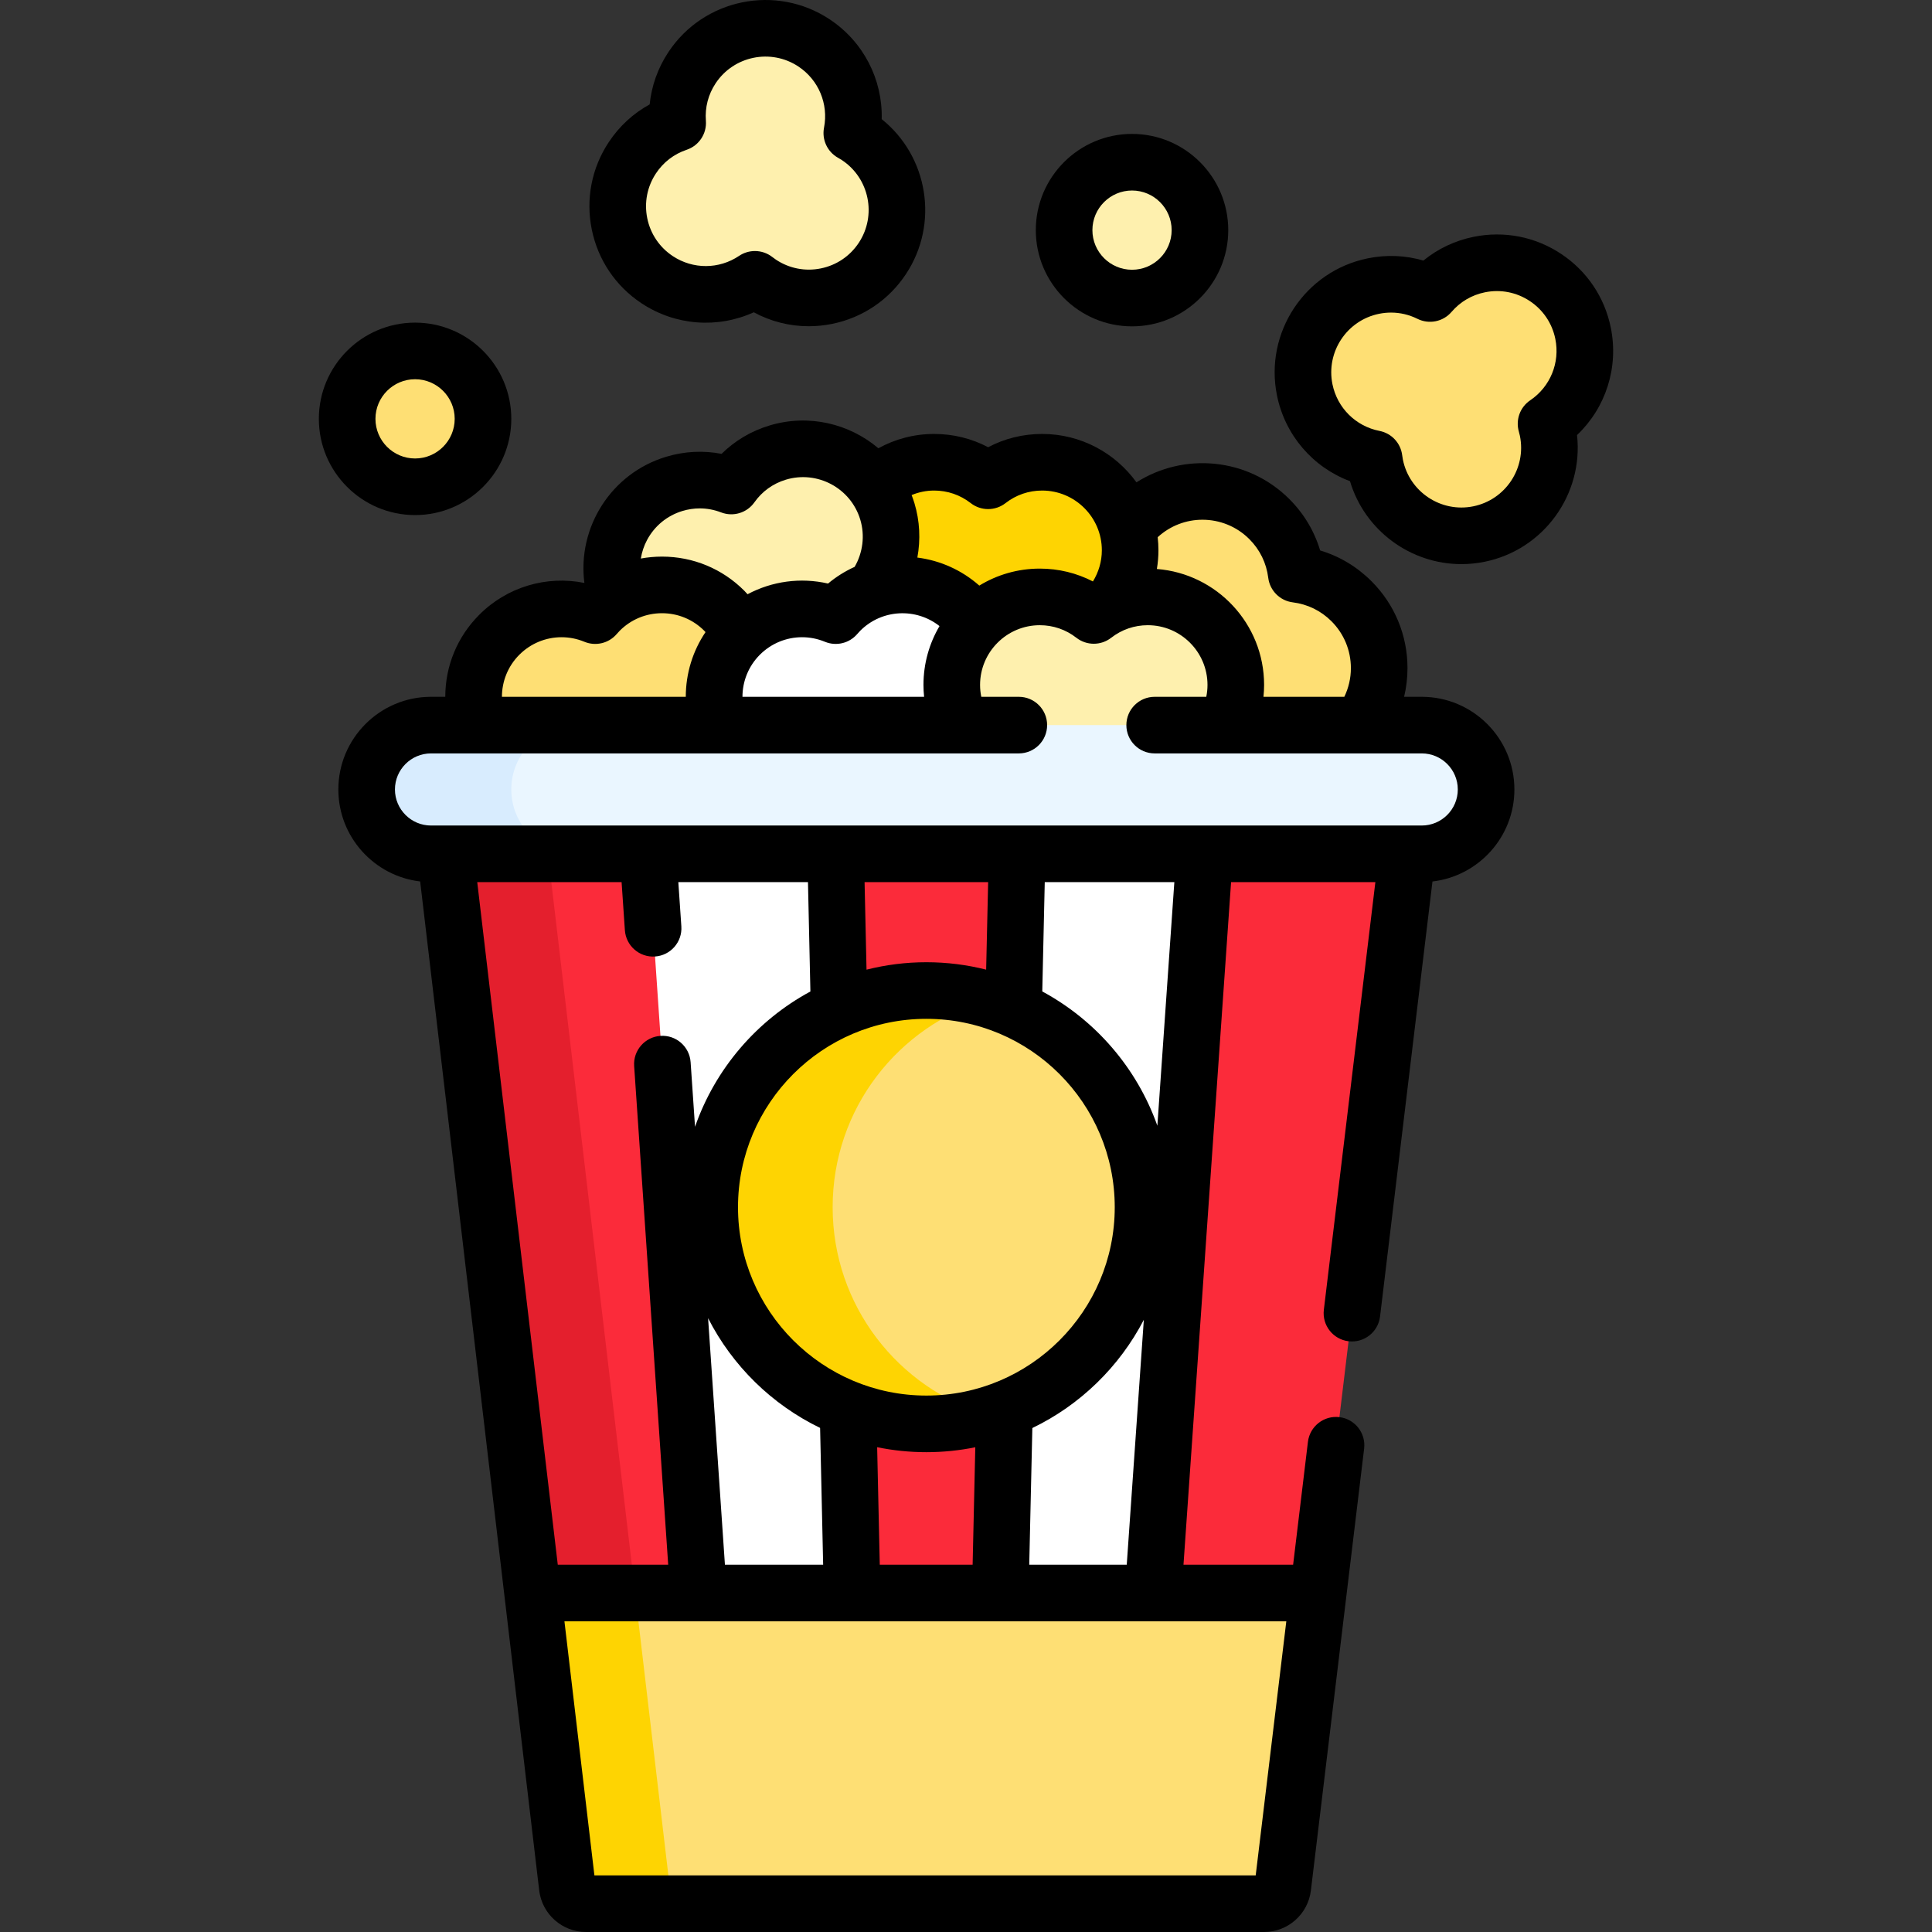 <svg id="Capa_1" enable-background="new 0 0 512 512" height="512" viewBox="0 0 512 512" width="512" xmlns="http://www.w3.org/2000/svg"><rect x="0" y="0" width="512" height="512" fill="#333333" stroke="none"/><g><g><path d="m299.499 145.823c0 5.489-1.904 10.528-5.078 14.51 2.969-1.372 6.269-2.149 9.755-2.149 12.881 0 23.323 10.442 23.323 23.323 0 3.841-.941 7.458-2.586 10.652h35.528c7.429-9.826 6.671-23.871-2.286-32.829-4.102-4.102-9.273-6.479-14.617-7.145-.665-5.343-3.042-10.514-7.145-14.617-9.793-9.793-25.67-9.793-35.463 0-.786.786-1.494 1.619-2.153 2.477.47 1.85.722 3.784.722 5.778z" fill="#fedf74"/><g><path d="m235.153 135.512c2.25 7.434.594 15.108-3.768 20.855 8.21-2.905 17.714-1.1 24.282 5.468 1.129 1.129 2.117 2.346 2.966 3.628 4.25-4.48 10.256-7.278 16.918-7.278 5.396 0 10.36 1.838 14.312 4.914 1.399-1.089 2.93-2.014 4.557-2.766 3.174-3.983 5.078-9.021 5.078-14.51 0-12.881-10.442-23.323-23.323-23.323-5.396 0-10.36 1.838-14.312 4.914-3.952-3.077-8.916-4.914-14.312-4.914-6.089 0-11.63 2.335-15.784 6.156 1.461 2.031 2.621 4.329 3.386 6.856z" fill="#fed402"/></g><path d="m163.463 158.337c8.96-5.373 20.74-4.224 28.463 3.498 1.844 1.844 3.296 3.928 4.393 6.142 6.863-6.669 16.807-8.285 25.16-4.833.384-.447.781-.886 1.204-1.309 2.54-2.54 5.527-4.345 8.702-5.468 4.362-5.747 6.018-13.421 3.768-20.855-3.731-12.329-16.75-19.298-29.079-15.567-5.165 1.563-9.384 4.76-12.275 8.849-4.673-1.8-9.957-2.121-15.122-.558-12.329 3.731-19.298 16.75-15.567 29.079.105.348.234.683.353 1.022z" fill="#fef0ae"/><g><path d="m190.488 192.16c-2.741-8.134-.897-17.472 5.584-23.953.08-.08.167-.151.248-.229-1.098-2.215-2.549-4.298-4.393-6.142-9.108-9.108-23.876-9.108-32.984 0-.423.423-.82.863-1.204 1.309-8.452-3.492-18.539-1.807-25.408 5.063-6.481 6.481-8.325 15.819-5.584 23.953h63.741z" fill="#fedf74"/></g><g><path d="m254.814 192.16c-1.645-3.195-2.586-6.811-2.586-10.652 0-6.218 2.438-11.864 6.405-16.045-.849-1.281-1.837-2.499-2.966-3.628-9.108-9.108-23.876-9.108-32.984 0-.423.423-.82.863-1.204 1.309-8.452-3.492-18.539-1.807-25.408 5.063-6.481 6.481-8.325 15.819-5.584 23.953z" fill="#fff"/></g><g><path d="m324.382 193.16c1.982-3.428 3.117-7.407 3.117-11.653 0-12.881-10.442-23.323-23.323-23.323-5.396 0-10.36 1.838-14.312 4.914-3.952-3.077-8.916-4.914-14.312-4.914-12.881 0-23.323 10.442-23.323 23.323 0 4.245 1.135 8.224 3.117 11.653z" fill="#fef0ae"/></g></g><g><path d="m419.528 88.324c-2.564-12.623-14.876-20.778-27.499-18.213-5.288 1.074-9.787 3.863-13.047 7.665-4.485-2.228-9.716-3.041-15.004-1.967-12.623 2.564-20.778 14.876-18.213 27.499 1.934 9.52 9.413 16.495 18.387 18.251.073.584.162 1.17.281 1.756 2.564 12.623 14.876 20.778 27.499 18.213 12.623-2.564 20.778-14.876 18.213-27.499-.119-.587-.266-1.16-.427-1.727 7.579-5.118 11.744-14.458 9.81-23.978z" fill="#fedf74"/></g><g><circle cx="299.999" cy="61" fill="#fef0ae" r="18"/></g><g><path d="m215.718 11.369c-10.739-7.113-25.211-4.173-32.324 6.566-2.98 4.499-4.189 9.652-3.806 14.646-4.747 1.596-9.02 4.72-12 9.218-7.113 10.739-4.173 25.211 6.566 32.324 8.099 5.364 18.32 5.008 25.907-.096.465.361.941.713 1.441 1.043 10.739 7.113 25.211 4.173 32.324-6.566s4.173-25.211-6.566-32.324c-.499-.331-1.008-.632-1.523-.919 1.74-8.978-1.92-18.528-10.019-23.892z" fill="#fef0ae"/></g><g><circle cx="109.999" cy="111" fill="#fedf74" r="18"/></g><g><path d="m150.339 500.086c.297 2.517 2.431 4.414 4.966 4.414h179.685c2.53 0 4.661-1.89 4.964-4.402l32.992-273.828h-254.91z" fill="#fb2b3a"/><path d="m168.326 422.16-23.109-195.89h-27.181l23.11 195.89z" fill="#e41f2d"/><path d="m171.733 226.27 18.996 278.23h109.126l19.4-278.23z" fill="#fff"/><g fill="#fb2b3a"><path d="m245.499 262.5c8.223 0 16.036 1.741 23.109 4.855l.934-41.085h-48.088l.915 41.095c7.077-3.12 14.898-4.865 23.13-4.865z"/><path d="m245.499 377.339c-7.327 0-14.327-1.387-20.77-3.889l2.917 131.05h35.572l2.978-131.021c-6.423 2.484-13.398 3.86-20.697 3.86z"/></g><g><path d="m376.777 226.27h-262.556c-9.419 0-17.055-7.636-17.055-17.055 0-9.419 7.636-17.055 17.055-17.055h262.557c9.419 0 17.055 7.636 17.055 17.055-.001 9.42-7.637 17.055-17.056 17.055z" fill="#eaf6ff"/></g><g><path d="m135.499 209.215c0-9.419 7.636-17.055 17.055-17.055h-38.333c-9.419 0-17.055 7.636-17.055 17.055s7.636 17.055 17.055 17.055h38.333c-9.419 0-17.055-7.635-17.055-17.055z" fill="#d8ecfe"/></g><g><path d="m141.146 422.16 9.193 77.925c.297 2.517 2.431 4.414 4.966 4.414h179.685c2.53 0 4.661-1.89 4.964-4.402l9.39-77.938h-208.198z" fill="#fedf74"/></g><g><path d="m177.493 500.086-9.193-77.926h-27.155l9.193 77.925c.297 2.517 2.431 4.414 4.966 4.414h27.155c-2.535.001-4.669-1.896-4.966-4.413z" fill="#fed402"/></g><g><circle cx="245.499" cy="319.92" fill="#fedf74" r="57.42"/></g><g><path d="m220.659 319.92c0-26.051 17.355-48.037 41.13-55.061-5.166-1.526-10.63-2.359-16.29-2.359-31.712 0-57.42 25.708-57.42 57.42s25.708 57.42 57.42 57.42c5.661 0 11.124-.833 16.29-2.359-23.775-7.024-41.13-29.01-41.13-55.061z" fill="#fed402"/></g></g><g><path d="m426.877 86.83c-1.639-8.068-6.321-15.015-13.186-19.562-6.863-4.545-15.088-6.146-23.156-4.509-4.964 1.008-9.489 3.156-13.325 6.295-4.756-1.393-9.763-1.604-14.726-.597-16.655 3.384-27.453 19.687-24.07 36.343 2.143 10.546 9.51 19.03 19.348 22.717 3.92 13.12 16.075 21.981 29.519 21.98 2.025 0 4.084-.202 6.145-.62 15.732-3.196 26.239-17.921 24.503-33.582 7.619-7.232 11.091-17.918 8.948-28.465zm-21.356 19.257c-2.684 1.812-3.9 5.141-3.02 8.256.132.466.225.841.294 1.179 1.736 8.55-3.808 16.92-12.357 18.657-8.539 1.742-16.919-3.806-18.655-12.355-.07-.342-.132-.734-.19-1.197-.402-3.214-2.823-5.806-6.001-6.427-6.302-1.233-11.2-6.094-12.479-12.383-1.736-8.55 3.808-16.92 12.357-18.657 1.059-.215 2.121-.322 3.177-.322 2.411 0 4.787.558 6.997 1.656 3.074 1.527 6.795.772 9.03-1.835 2.31-2.693 5.369-4.491 8.847-5.197 4.144-.843 8.365-.02 11.888 2.314s5.927 5.9 6.769 10.042v.001c1.278 6.288-1.335 12.674-6.657 16.268z"/><path d="m170.014 80.376c8.971 5.941 20.178 6.733 29.743 2.385 4.509 2.44 9.488 3.697 14.562 3.697 2.06 0 4.135-.207 6.199-.626 8.068-1.639 15.016-6.322 19.562-13.186 8.864-13.383 5.883-31.222-6.419-41.072.272-10.503-4.827-20.514-13.8-26.458-14.171-9.385-33.334-5.491-42.719 8.678-2.797 4.223-4.478 8.942-4.971 13.874-4.35 2.378-8.038 5.768-10.835 9.99-4.547 6.864-6.147 15.088-4.509 23.157 1.64 8.067 6.322 15.014 13.187 19.561zm3.828-34.436c1.959-2.958 4.772-5.12 8.137-6.25 3.255-1.094 5.351-4.258 5.089-7.682-.271-3.539.621-6.973 2.58-9.931 4.817-7.274 14.654-9.274 21.93-4.455 5.352 3.544 8.02 9.908 6.797 16.211-.616 3.181.88 6.398 3.709 7.977.406.227.747.431 1.036.623 7.274 4.818 9.272 14.655 4.454 21.93-2.334 3.523-5.899 5.927-10.042 6.769s-8.363.019-11.887-2.314c-.341-.226-.665-.468-.983-.715-1.349-1.047-2.972-1.576-4.6-1.576-1.456 0-2.917.423-4.186 1.277-5.327 3.585-12.228 3.611-17.579.066-3.524-2.334-5.928-5.9-6.77-10.042s-.019-8.364 2.315-11.888z"/><path d="m299.999 86.488c14.061 0 25.5-11.439 25.5-25.5s-11.439-25.5-25.5-25.5-25.5 11.439-25.5 25.5 11.439 25.5 25.5 25.5zm0-36c5.79 0 10.5 4.71 10.5 10.5 0 5.789-4.71 10.5-10.5 10.5s-10.5-4.71-10.5-10.5c0-5.789 4.71-10.5 10.5-10.5z"/><path d="m109.999 136.5c14.061 0 25.5-11.439 25.5-25.5s-11.439-25.5-25.5-25.5-25.5 11.439-25.5 25.5 11.439 25.5 25.5 25.5zm0-36c5.79 0 10.5 4.71 10.5 10.5s-4.71 10.5-10.5 10.5-10.5-4.71-10.5-10.5 4.71-10.5 10.5-10.5z"/><path d="m376.777 184.66h-4.673c.586-2.46.895-5.004.895-7.597 0-8.702-3.389-16.882-9.541-23.035-3.857-3.857-8.491-6.623-13.607-8.154-1.532-5.118-4.298-9.751-8.153-13.607-10.986-10.986-27.927-12.461-40.523-4.443-5.603-7.76-14.718-12.824-24.999-12.824-5.064 0-9.928 1.204-14.312 3.517-4.385-2.313-9.248-3.517-14.312-3.517-5.353 0-10.385 1.381-14.775 3.793-7.721-6.538-18.496-9.168-28.874-6.027-4.849 1.467-9.154 4.028-12.68 7.511-4.866-.942-9.869-.687-14.718.78-14.604 4.42-23.528 18.767-21.639 33.425-9.988-2.012-20.435 1.018-27.839 8.422-5.812 5.813-9.016 13.538-9.026 21.756h-3.779c-13.539 0-24.555 11.016-24.555 24.555 0 12.568 9.493 22.954 21.683 24.381l31.542 267.367c.742 6.292 6.079 11.036 12.414 11.036h179.684c6.318 0 11.654-4.731 12.41-11.005l14.108-117.098c.495-4.112-2.437-7.848-6.549-8.343-4.102-.493-7.848 2.437-8.344 6.549l-3.923 32.558h-29.056l12.613-180.89h38.238l-13.654 113.333c-.495 4.112 2.437 7.848 6.549 8.343 4.11.495 7.849-2.437 8.344-6.549l13.891-115.296c12.205-1.413 21.714-11.807 21.714-24.386.001-13.539-11.015-24.555-24.554-24.555zm-69.978-42.297c3.349-3.073 7.6-4.629 11.862-4.629 4.501 0 9.002 1.713 12.428 5.14 2.787 2.787 4.519 6.328 5.006 10.241.425 3.407 3.108 6.091 6.516 6.515 3.911.487 7.452 2.218 10.24 5.005 3.319 3.32 5.147 7.733 5.147 12.428 0 2.677-.613 5.254-1.74 7.597h-21.428c.107-1.039.168-2.09.168-3.152 0-16.186-12.543-29.488-28.417-30.72.272-1.626.417-3.284.417-4.965.001-1.17-.071-2.323-.199-3.46zm-59.247-12.363c3.549 0 6.905 1.152 9.706 3.333 2.709 2.109 6.505 2.109 9.214 0 2.8-2.18 6.155-3.332 9.704-3.332 8.725 0 15.823 7.098 15.823 15.823 0 2.974-.858 5.823-2.363 8.266-4.326-2.235-9.106-3.404-14.084-3.404-5.865 0-11.351 1.648-16.023 4.502-4.643-4.095-10.322-6.654-16.419-7.427.87-4.722.662-9.663-.777-14.421-.221-.731-.476-1.442-.746-2.144 1.843-.758 3.85-1.196 5.965-1.196zm1.426 35.918c-2.696 4.577-4.25 9.905-4.25 15.591 0 1.062.061 2.113.168 3.152h-48.136c.008-4.039 1.54-8.075 4.615-11.15 3.034-3.034 7.063-4.642 11.176-4.642 2.038 0 4.097.395 6.063 1.208 2.991 1.236 6.443.413 8.554-2.044.304-.354.572-.647.818-.893 5.727-5.728 14.786-6.129 20.992-1.222zm-77.495-22.826c1.995-3.726 5.321-6.453 9.366-7.677 1.512-.458 3.052-.686 4.588-.686 1.917 0 3.828.355 5.666 1.063 3.21 1.236 6.84.135 8.82-2.669 2.049-2.897 4.926-4.972 8.323-6 8.351-2.525 17.2 2.21 19.728 10.561 1.289 4.259.672 8.81-1.487 12.541-2.518 1.138-4.888 2.617-7.046 4.422-7.269-1.674-14.83-.631-21.332 2.832-.292-.317-.574-.64-.88-.946-5.821-5.822-13.562-9.028-21.795-9.028-1.902 0-3.777.175-5.609.51.279-1.699.822-3.361 1.658-4.923zm-33.849 30.419c3.034-3.034 7.063-4.642 11.176-4.642 2.039 0 4.098.396 6.064 1.208 2.993 1.236 6.442.413 8.554-2.044.312-.363.57-.646.818-.893 2.988-2.989 6.962-4.634 11.188-4.634s8.199 1.646 11.188 4.634c.121.121.229.25.346.374-3.392 5.029-5.219 10.947-5.227 17.147h-48.724c.009-4.039 1.541-8.075 4.617-11.15zm-11.161 60.259h38.256l.87 12.74c.283 4.133 3.862 7.262 7.993 6.972 4.133-.282 7.254-3.861 6.972-7.993l-.8-11.719h34.356l.645 28.982c-14.186 7.658-25.202 20.446-30.574 35.858l-1.169-17.121c-.283-4.133-3.867-7.265-7.993-6.972-4.133.282-7.254 3.861-6.972 7.993l9.023 132.15h-29.266zm119.026 36.23c27.526 0 49.92 22.394 49.92 49.92s-22.394 49.919-49.92 49.919-49.92-22.394-49.92-49.919 22.393-49.92 49.92-49.92zm-16.376-36.23h32.746l-.527 23.193c-5.073-1.277-10.379-1.963-15.842-1.963-5.47 0-10.782.688-15.86 1.968zm47.091 28.972.658-28.972h34.342l-4.501 64.558c-5.411-15.293-16.389-27.976-30.499-35.586zm26.913 87.014-4.526 64.904h-25.84l.823-36.217c12.678-6.108 23.065-16.225 29.543-28.687zm-44.662 33.78-.707 31.125h-24.61l-.693-31.138c4.215.863 8.577 1.317 13.044 1.317 4.439-.001 8.775-.451 12.966-1.304zm-40.321 31.124h-26.031l-4.461-65.33c6.449 12.631 16.898 22.894 29.685 29.076zm122.742 15-8.113 67.34h-175.246l-7.945-67.339h191.304zm35.891-210.89h-262.556c-5.269 0-9.555-4.287-9.555-9.555s4.286-9.555 9.555-9.555h155.778c4.143 0 7.5-3.358 7.5-7.5s-3.357-7.5-7.5-7.5h-9.948c-.207-1.024-.322-2.078-.322-3.152 0-8.725 7.099-15.823 15.823-15.823 3.549 0 6.905 1.152 9.705 3.332 2.711 2.109 6.506 2.11 9.215 0 2.8-2.18 6.155-3.332 9.704-3.332 8.725 0 15.823 7.098 15.823 15.823 0 1.075-.115 2.128-.322 3.152h-13.678c-4.143 0-7.5 3.358-7.5 7.5s3.357 7.5 7.5 7.5h70.778c5.269 0 9.555 4.287 9.555 9.555s-4.286 9.555-9.555 9.555z"/></g></g></svg>